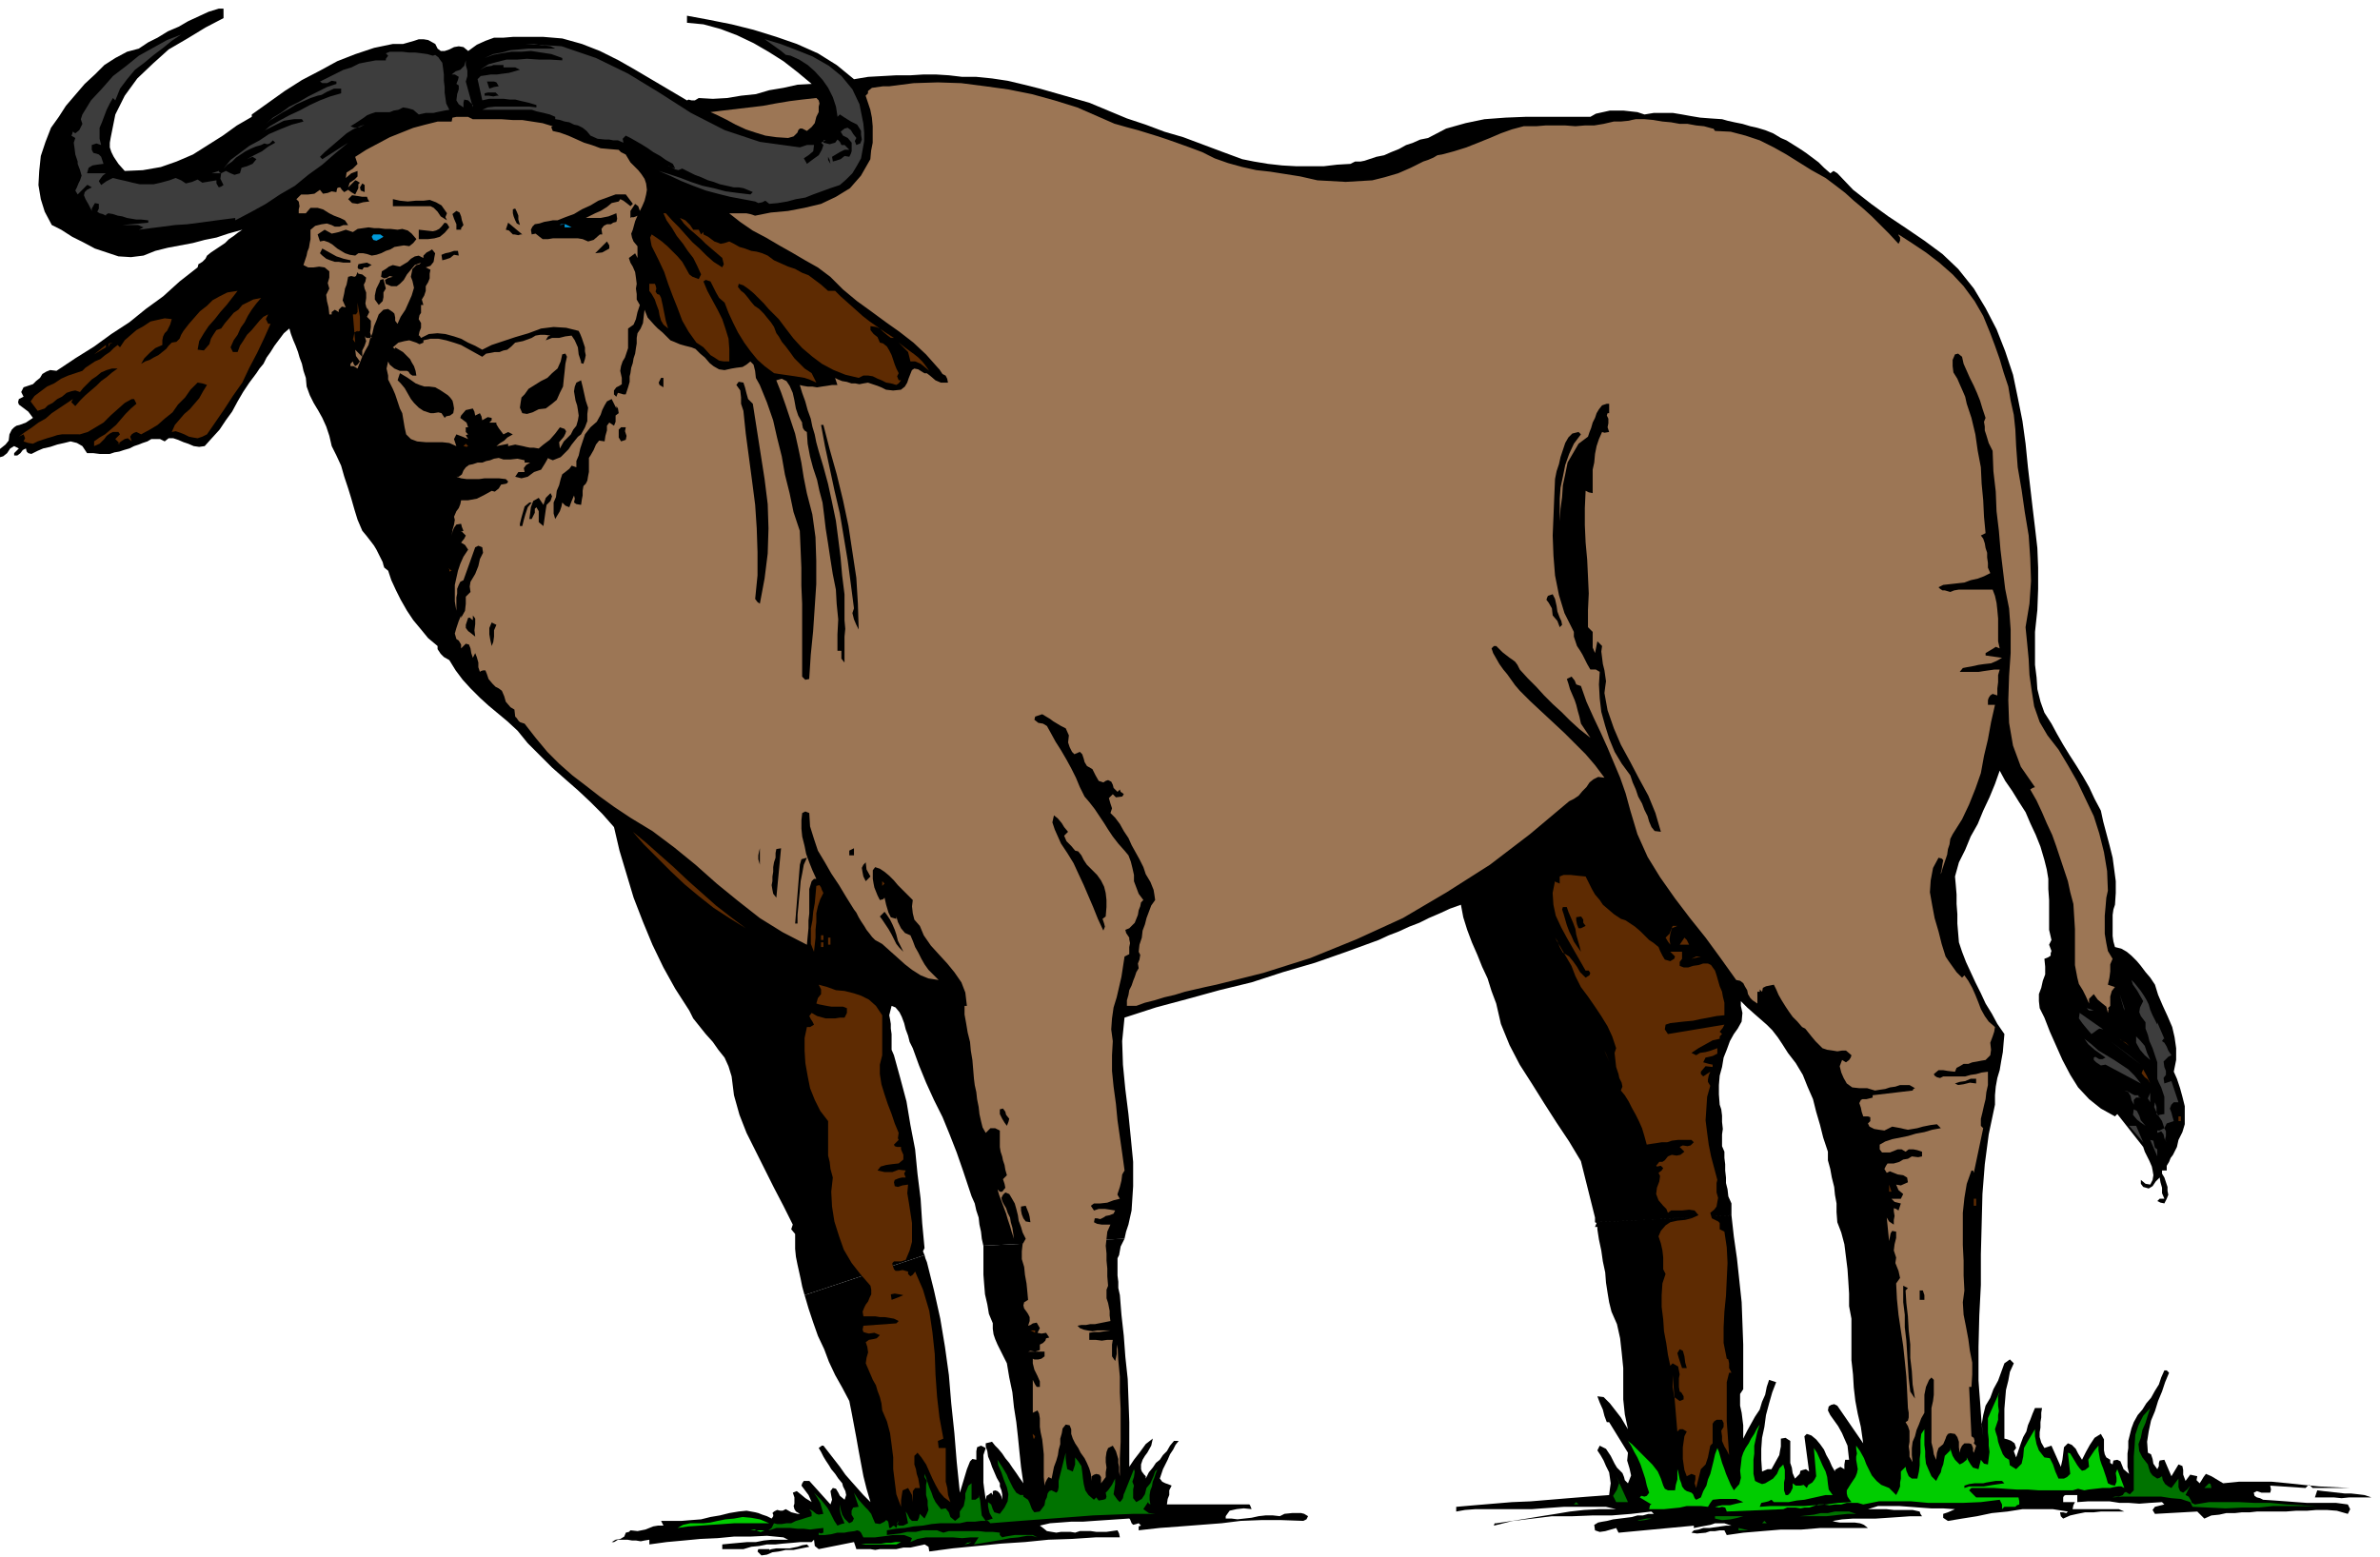 <svg xmlns="http://www.w3.org/2000/svg" fill-rule="evenodd" height="320.95" preserveAspectRatio="none" stroke-linecap="round" viewBox="0 0 3035 1986" width="490.455"><style>.brush1{fill:#000}.pen1{stroke:none}.brush2{fill:#3d3d3d}.brush3{fill:#9c7655}.brush4{fill:#5e2b02}.brush5{fill:#0099d9}.brush6{fill:#0c0}.brush7{fill:#007300}</style><path class="pen1 brush1" d="M1266 1688v7l1 7 2 6 3 7 3 6 3 6 3 6 3 6 3 18 4 19 2 19 3 19 2 18 2 20 2 19 3 21-5-7-4-6-5-7-4-6-5-6-4-6-5-6-4-4-4-5-8 2v4l2 6 1 7 3 7 2 6 3 7 3 7 4 7v4l2 5 1 5v7l-1-4-2-4-3-3-3-1-3 1v5l-2-3-4 3-2 1-1 5-1-7-1-7-1-8v-35l3-9-6-3-5 2-1 5v11l-5-1-3 3-2 5-2 5-9 30-4-39-3-37-4-38-3-36-5-36-6-36-8-36-9-36-2-5-1-4-153 51 5 17 6 18 6 17 8 17 6 16 8 17 9 16 9 17 3 15 3 16 3 16 3 17 3 16 3 16 4 16 5 17-9-9-8-9-8-9-7-8-7-10-7-9-7-9-7-9h-2l-4 3 3 5 3 6 3 5 4 6 3 5 5 6 4 6 5 6 1 4 3 6 1 5-2 6-6-5-2-4-3-5-4-1-3 4 1 6 1 5-2 6-27-30h-7l-2 3-1 3 3 4 6 8 4 9-8-5-6-5-5-4-5 2 2 6v8l-1 3 1 4 2 3 5 3h-3l-8-2-7-4-4 2h-3l-4-1-4 2-2 2 1 2v2l-2 3-6-3-6-2-5-2-4-1-11-2-10 1-12 2-12 3-12 2-12 3-13 1-12 1h-26l3 6h-7l-6 1-5 2-5 2-10 2-9-1-2 2-4 1-2 5-5 3-6 1-5 3h3l5-3h12l6 1h5l6 1 5-1 6-1v6l22-3 22-2 21-2 22-1 21-2h21l21-1 21 2 6 3h-21l-10 1-10 2h-11l-11 1-11 1-10 1v6h27l10-3 10-1 10-2h11l9-1 12-1 11-1h14l3-3 1 8 5 4 45-9 3 9h18l6 1 6-1h21l9-2h9l9-2 9-2 5 3 1 6 30-4 31-3 30-3 31-2 30-3 30-1 30-2h31l-1-5-2-4-7 1-7 1h-13l-7-1h-14l-6 2-6-1h-12l-6 1-6-1-6-1-5-4-4-3 13-3 14-1 13-1h15l14-1 15-1 15-1 15-1 1 1 2 5 2 2 4-1 3-1 3 3-3 1v5l27-3 27-2 26-2 26-2 24-3 26-1h26l28 1 4-2 2-4-5-3-4-1h-11l-10 1-6 3-9-1h-9l-9 1-9 2-9 1-9 1-8-1h-7v-3l5-7 9-2 9-1 10 1-2-5-1-1h-105l1-7 2-5v-6l3-6-5-2-3-1-4-2-3-4 2-6 2-6 3-6 3-6 3-7 4-6 3-6 4-5h-6l-5 6-4 7-5 5-4 6-5 4-4 6-5 6-4 8v-3l-2-2-3-4-1-3v-6l2-6 3-5 3-4 5-9 2-9-9 7-8 11-7 9-6 9v-57l-1-28-1-27-3-28-2-27-3-27-2-25-2-9v-8l-1-8v-22l2-4 2-11 5-10-180 9v37l1 13 1 12 3 13 2 12 5 12z"/><path class="pen1 brush1" d="m2994 1919-15-2h-37l-14-1-13-1-14-1-15-1-4-2-4-1-3-2-1-4 4-2 6 2h11l1-4-1-5 45 3 1-1 2-2 2-1 4 4h48l-20-1-20-1-20-2-19-2-21-2h-42l-20 2-15-9-7-3-3 4-3 5-2 3-4-4 1-5-9-2-6 8-3-8v-6l-1-5-5-2-9 15-9-21-6 1-1 3v4l-2 4-5-7-1-6-2-6-4-2-1-14 2-13 3-14 5-12 4-13 5-12 4-12 5-12-3-3h-3l-4 9-3 9-5 8-5 9-6 7-5 8-6 7-5 9-3 8-2 8-2 8v9l-1 7v17l2 9-7-6-2-5-2-5-4-2-5 1-1 5-3-2v-4l-5-3-2-4-1-5v-14l-4-7-8 5-6 9-5 9-5 10-5-8-3-6-5-5-5-2-5 5-1 8-1 8-2 9-12-27-9 3-4-7-2-7v-6l1-6v-7l1-6v-6l1-6h-9l-3 7-3 8-3 7-2 8-4 7-3 8-3 9-3 9-3-8 3-4-2-6-4-3-5-2-4-1v-38l1-12 1-12 3-12 2-11 5-11-5-5-7 5-4 11-4 11-6 11-4 11-6 10-3 12-2 12 2 15-2-16-1-14-1-14-1-13-1-14v-43l1-40 2-39v-39l1-38 1-39 3-38 5-38 8-38v-12l1-11 2-11 3-10 2-12 2-11 1-12 1-11-9-13-7-13-8-13-6-13-7-14-6-13-6-13-5-13-4-12-1-12-1-12v-12l-1-13v-12l-1-12-1-11 5-18 8-16 7-17 9-16 7-17 8-17 7-17 6-17 7 13 9 13 8 13 9 14 6 14 7 15 6 15 5 17 3 12 2 12v13l1 14v38l3 13-3 6 3 8-1 3v3l-3 2-5 2 1 10v10l-3 8-2 9-3 8v9l1 9 6 12 7 18 8 18 8 18 10 19 10 16 14 15 15 12 18 10 3-3 33 42 2 6 3 6 3 6 3 7 1 5 1 6-1 6-3 6-6-1-6-5v5l3 4 7 2 5-3 4-6 5-5 1 6 2 7v7l3 7h-6l-3 3 4 2 5 1 3-6 2-5-1-5v-5l-2-6-2-6-3-5v-4h6v-6l3-5 2-5 3-4 5-10 2-9 5-10 3-10v-23l-3-12-3-11-4-12-4-9 3-15v-15l-2-14-3-13-6-14-6-13-6-14-4-13-6-9-6-7-6-8-5-6-7-7-6-5-7-4-8-2-2-7-1-7v-27l1-7 2-6 1-15v-15l-2-15-2-15-4-16-4-15-4-15-3-14-8-15-7-15-8-14-8-13-9-14-8-13-8-14-7-13-9-14-5-14-4-16-1-15-2-16v-42l3-28 1-27v-27l-1-25-3-26-3-25-3-26-3-26-3-30-4-29-6-30-6-29-10-30-11-28-14-27-15-25-20-25-20-19-23-17-22-15-24-16-22-16-23-18-20-21-5-3-4 3-8-7-7-7-8-6-8-6-9-6-8-5-8-5-7-3-10-6-10-4-10-3-9-2-10-3-10-2-9-2-7-2-15-1-13-1-12-2-11-2-12-2h-24l-12 2-9-3-9-1-9-1h-17l-9 2-9 2-7 4h-83l-25 1-27 2-24 5-25 7-23 12-10 2-9 4-9 3-9 5-10 4-9 4-10 2-9 3-6 2-5 1h-7l-6 3-17 1-17 2h-35l-18-1-18-2-18-3-15-3-27-10-24-9-24-9-24-7-24-9-24-8-24-10-24-10-21-6-21-6-21-6-20-5-21-5-20-3-20-2h-18l-17-2-16-1h-17l-16 1h-18l-18 1-18 1-18 3-22-18-24-15-27-12-26-9-29-9-28-7-30-6-27-5v9l21 2 22 6 21 8 21 10 19 11 19 12 18 14 18 15-18 1-18 4-18 3-17 5-19 2-18 3-18 1-18-1-5 3h-4l-4-1-2 1-22-13-22-13-22-13-21-12-24-12-23-9-25-7-24-2h-39l-12 1h-12l-11 4-11 5-11 8-6-5-6-1-6 1-6 3-6 2h-5l-4-3-3-6-9-5-6-1h-6l-6 2-7 2-7 2h-13l-24 5-24 8-23 9-22 12-23 12-22 14-21 15-21 15v3l-19 11-18 13-19 12-19 12-21 9-20 7-23 4-23 1-8-9-6-9-3-6-2-6v-6l1-6 6-30 12-24 16-22 20-19 20-18 24-14 23-14 23-12V11h-6l-13 4-13 6-13 6-12 7-14 6-13 8-12 6-12 8-15 4-15 8-14 9-12 12-13 12-12 14-12 14-9 14-10 14-7 18-6 18-2 19-1 18 3 18 5 16 9 17 12 6 14 9 14 7 15 8 15 5 15 5 16 1 16-2 15-6 16-4 16-3 16-3 15-4 15-3 15-5 18-5-6 4-5 4-6 4-5 5-6 4-6 4-6 4-5 4-2 4-4 4-5 3-1 4-23 18-21 19-22 16-21 17-23 15-22 16-24 15-24 16-8-1-5 2-5 3-3 5-5 4-4 4-6 2-6 2-3 6 3 6-6 3-1 4 1 3 4 3 8 6 6 8-9 6-8 3-4 1-3 2-3 3-3 6-1 8-4 5-5 4-5 4v9l7-2 5-4 4-6 5-3 6 3-6 6v3h4l4-3 3-4 4-2 1 4 2 2 4 1 8-4 7-3 9-2 9-3 9-2 8-2 8 2 7 4 6 9h8l8 1h13l6-2 6-1 6-2 7-2 6-3 6-2 5-2 6-2 5-3h11l6 3 5-4h6l6 2 7 3 6 2 7 3 7 1 7-1 9-10 10-11 8-12 8-11 7-13 7-12 8-12 9-12 4-6 5-6 4-8 5-7 5-8 6-8 6-8 7-6 2 7 3 8 3 7 3 8 2 7 3 8 2 9 3 9 1 11 4 11 5 10 6 10 5 9 5 11 4 12 3 13 6 12 6 13 4 14 5 15 4 13 4 14 4 13 6 14 5 6 7 9 3 4 3 5 3 6 3 6 2 4 1 4 1 3 5 4 4 12 6 13 6 12 8 14 8 12 10 12 9 11 12 10v4l4 6 4 4 7 4 8 13 9 12 10 11 12 12 11 10 12 10 12 10 13 12 13 16 16 16 15 15 17 15 16 14 16 15 15 15 15 17 7 30 9 30 9 30 12 31 12 29 14 29 15 27 18 28 5 10 8 10 8 10 9 10 7 10 8 10 5 11 4 13 3 24 7 25 9 23 12 24 11 22 12 24 12 23 12 24-2 6 5 6v19l1 10 2 10 2 9 2 9 2 10 3 11 153-51-2-5 2-4-3-32-2-31-4-32-3-31-6-31-5-30-8-30-8-29-3-7v-20l-1-7v-6l-1-6-1-5 3-12 5 2 5 6 3 6 3 8 2 8 3 8 2 8 4 8 8 22 9 22 10 22 11 22 9 22 9 23 8 23 8 24 3 9 4 9 2 9 3 9 1 9 2 9 1 9 2 9 180-9 2-9 3-9 2-9 2-9 2-31v-31l-3-31-3-30-4-32-3-31-1-30 3-30 40-13 41-11 40-11 41-10 40-13 41-12 40-14 41-15 13-6 13-5 13-6 13-5 12-6 14-6 13-6 14-5 3 16 5 16 6 16 7 16 6 15 7 15 5 16 6 16 6 26 11 27 13 25 16 25 15 24 16 25 16 24 15 25 18 72v6l174-9v-15l-4-9-1-9-2-8v-7l-1-9v-8l-1-8v-8l-3-7v-15l1-7-1-9v-8l-1-8-2-6-1-13v-12l1-12 3-11 2-12 4-10 4-11 5-9 5-7 5-9 1-11-2-9v-6l8 8 9 8 8 7 8 7 7 7 7 9 6 9 7 11 10 13 9 15 6 15 7 16 4 16 5 17 4 16 6 18v11l3 11 2 11 3 12 1 10 2 11v11l1 13 5 13 4 15 2 16 2 16 1 15 1 16v16l3 16v53l2 18 1 17 2 17 3 16 4 17 3 21-33-48-4-2-4 1-3 2-1 5 3 6 5 7 5 7 5 9 3 7 4 9 1 9 1 9h-5l-1 6v6l-5-3-4 2-3 2v2l-4-7-3-7-4-7-3-7-5-7-5-6-6-5-6-2-3 3 6 45-4-3-4 1-3 1-1 4-6 6-3-7-1-7-2-6v-28l-6-4-6 1v10l-1 5-1 6-5 9-5 9h-5l-7 3-1-15v-14l1-14 3-14 2-15 4-15 4-14 5-13-9-3-3 9-2 10-4 9-3 10-6 9-5 9-5 9-5 10v-17l-1-8-1-8-2-9v-15l4-6v-57l-1-27-1-27-3-28-3-28-4-28-3-27-174 9 2 1-2 5h3v3l2 13 3 14 2 14 3 14 1 13 2 13 2 12 3 12 7 16 4 18 2 18 2 20v40l2 19 4 19-9-15-7-9-7-9-8-8-8-1 3 8 4 9 2 8 3 8h3l24 39-1 10 3 10 2 9-4 10-4-4-1-4-2-5-2-2-5-5-3-5-3-6-2-4-6-9-8-4-3 6 4 6 4 7 3 7 4 8 1 7 1 7-1 7-1 8-27 2-25 2-24 2-24 2-24 1-24 2-24 2-23 2v6l11-2 13-1h72l13-1 14-1 14-1h54l13 3h-22l-19 1-18 2-18 3-19 3-18 3-19 3-20 3h-2l-1 3 24-6 25-3 25-3h26l25-1h25l25-2 26-3 3 3h-7l-7 2h-7l-7 2-8 1-8 1-8 1-8 2-6 1-5 1-5 3 1 7 6 2 7-1 7-2 7-2 3 6 96-9v3l10-2 11-2 6-2h12l9 3h-7l-7 1-7 1-7 1h-8l-6 2-6 1-3 3 7 1 11-1 6-2h6l6-1h6l3 6 21-3 24-2 24-2h26l24-2h70-9l-5-4-5-2-7-1h-19l-6-1-3-1 12-2 14-1h29l15-1 15-1 14-1h15l-2-3-1-3-9-2h-24l-9-1h-24l13-4h27l14 1 13 1 14 1h15l15 1-9 4-6 2v5l6 4 18-3 19-3 19-4 20-2 19-3h39l19 3-2 2-4-1h-4l1 5 1 1 2 2 9-4 9-2 10-2h11l9-1h30l-7-3h-59l1-5 2-4h-15v-6l1-2 2-1h15v9l14-1h27l13 2h12l13 1 13-1 16-1 3 3-12 3-3 4 3 5 54-3 9 9 9-4 10-1 9-2h11l9-1h10l9-1h37l13-1h14l12-1h13l13 1 14 4 3-6-3-6z"/><path class="pen1 brush2" d="m147 128-3-3-4 7-4 8-3 8-3 8-3 7v14l2 8-6-2-6 2v6l2 4 4 1 3 1 3 3 3 9-8 1-6 1-5 3-2 7h24l-4 3-3 4-2 3 3 5 7-5 8-4 8 2 9 2 8 2 9 2h18l9-2 11-3 8-3 7 3 6 4 8-2 7-3 6 4 18-3v4l3 5 3-1 3-2-4-8 1-7h-12l9-3 1 2 2 1 6-3 6 3 5 2 7-2 2-7 7-2 7-3 5-6-5-3-7 3 9-5 10-5 8-6 9-5-3-3-4 4-3 1-4-1-4 2-7 2-7 3-6 3-6 4-6 4-5 5-6 4-5 5 9-11 12-9 12-9 13-7 12-8 14-6 15-6 15-4-2-3h-10l-7 1-6 1-6 3-6 3-6 3-6 3-5 4 11-9 12-7 13-7 13-6 13-7 13-6 13-5 14-4v-6h-9l-9 4-7 4-5 1-9 3-9 4-9 4-8 5-9 5-8 5-8 5-6 5 9-8 10-6 11-8 12-6 12-7 12-6 12-6 12-4v-3l-6-1-6 3h-6l-3-2 10-5 10-5 10-5 10-3 10-5 10-2 11-2h13v-2l3-4-3-3 5-2h16l9 1h8l8 1 7 1 7 2 3-1 4 3 2 3 3 4 1 7 1 8v8l1 8v7l1 7 1 7 4 8-6 1-5 1-5 1-4 1h-10l-9 2-7-6-7-2-6-1-6 3-6 1-5 2h-18l-6 2-5 2-4 3-9 6-8 5 5 2 7-1 6-3 3-1-9 3-9 4-8 5-7 6-7 6-7 6-7 6-6 6 3 3 33-21-17 14-16 14-18 13-17 14-19 11-18 12-20 11-19 10v-3l-16 2-15 2-15 2-15 2-16 1-15 2-16 2-15 2 4-2 2-1-7-3h-20l33-3v-3l-9-1h-6l-6-1-6-1-6-2-6-1-6-2-6-1-3 2v1l-4-2-4-1-3-2 2-4v-6l-5-1-4 7v3l-4-8-4-7-2-5 1-4 3-3 6-3-5-3h-1l-12 12-3-5 2-4 2-5 2-4 2-6-2-7-3-8v-6 3l-3-9-1-8-1-7 2-6-5-3 1-2 1-4v-3 4l3 2 5-4 4-8-2-6 2-6 11-18 14-15 14-16 17-13 16-13 18-10 18-10 18-7-12 8-11 9-12 9-12 10-12 9-10 12-9 12-6 15zm954 30 1 11v11l-2 11-2 11-5 9-6 10-8 8-8 7-12 4-11 4-11 4-10 4-12 2-11 3-12 2-11 1-5-4-4 2-5 1-4-2-16-3-16-3-16-4-15-4-16-6-15-6-15-7-14-6 13 4 15 5 13 5 15 5 14 3 15 4 15 2 17 2 3-3-7-3-5-2-6-1h-6l-9-2-9-2-8-3-7-2-9-4-8-3-8-4-8-4-5 2-4-1-5-3-4-1h1l8 3-3-6-9-5-7-5-9-5-7-5-8-5-7-4-7-4-6-3-4 4 1 5-7-3h-6l-5-1h-5l-10-1-9-4-5-6-5-4-6-3-5-1-6-3-6-1-6-2-6-1v-3l-7-3-8-2-9-2-6-2h-63l7-3 9-1h44l9 1v-3l-10-3-9-2-8-2h-7l-8-1h-18l-9 2-6-27 4-4 7-1 6-1h8l7-1 8-1 7-2 7-2-6-3h-15v-3h-13l-2 1-7 1-8 4 11-7 11-3 12-3h14l12-1 15 1h14l16 1v-3l-14-5-13-2-13-2-12 1h-13l-12 2-11 2-11 4 11-5 11-2 11-3 12-1 11-1h34l-6-3-7-1h-4l-5-1-5-1h-12l47 3 44 15 41 20 41 25 39 25 43 22 45 15 51 7 9-3h9l-1 8-6 5-6 4 4 7 8-6 7-5 4-7 2-6-3-3 6-3h-3v3l8 2 7-2 3-4 3 3 2 4h4l6 6h-6l-6 3-5 3-5 3 1 6 4-1 6-2 5-4 6 1 2-4 1-3v-11l-5-6-6-3-3-5 5-4 4-1 4 3 3 5 4 5-2 4 2 5 5-2 2-5-1-6v-5l-5-8-8-4-8-5-6-4-3 3-2-13-4-12-6-12-7-10-10-11-9-8-11-7-11-5-6-1-6-5-21-15 20 6 21 8 20 8 21 12 16 13 14 17 9 19 5 25zm-507-54 9 33-3 3 3-3v-3l-4-4-2-2-5-1-1 4v6l-6-4-3-5 1-8 2-6v-5l-3-2 2-5 1-4-5-3h-4l5-4 6-2 5-5 2-7v6l2 7v7l-2 7z"/><path class="pen1 brush1" d="m636 110-6 1-6 2-3-9h9l3 1 3 5z"/><path class="pen1 brush3" d="m1422 158 14 4 15 4 13 4 13 4 12 4 14 5 14 5 16 6 16 8 17 6 18 5 18 4 18 2 19 3 19 3 22 5 18 1 18 1 17-1 17-1 16-4 17-5 16-7 16-8 6-2 7-3 5-3 6-1 15-4 16-5 15-6 15-6 14-6 14-5 15-4h16l12-1h25l13 1 12-1h12l12-2 13-3h9l10-1 4-1 5-1h11l11 1 12 2 11 1 11 2h10l11 2 10 1 11 3h1l2 3 20 1 19 5 18 6 18 9 16 9 16 10 16 10 18 10 12 9 13 10 11 10 12 10 11 10 11 11 11 11 12 13 2-4v-4l-2-3v-1l17 11 18 12 17 13 17 15 14 15 14 19 11 19 9 22 6 16 6 17 5 17 6 18 3 18 4 18 2 19 1 21 2 27 5 29 4 28 5 30 2 29 1 29-2 29-5 30 2 20 2 21 1 20 3 21 3 19 7 20 10 17 14 18 12 20 12 21 10 21 11 23 7 22 6 24 4 24 1 25-2 9-1 12-1 11v23l2 12 2 10 6 10-3 7v9l-1 8-2 9 9 3-4 5-2 7v12l-3 3 1 1-1 5-2-8-5-4-6-5-5-7-3 3-3 3v6l-4-9-4-8-5-8-2-8-3-16v-46l-1-16-1-16-4-15-3-14-5-15-5-15-5-15-5-14-7-15-6-14-7-15-8-14 3-2 3-1-18-26-10-27-5-29-1-29 1-31 2-29v-30l-2-27-5-25-3-25-3-25-2-24-3-25-1-25-3-26-1-26-5-10-3-10-2-6v-5l-1-6 2-5-4-12-3-10-4-10-4-9-5-10-4-9-4-9-2-9-5-4-4 1-3 7v8l1 8 5 8 3 7 4 9 3 7 2 9 6 18 5 21 3 21 4 21 1 21 2 21 1 21 2 21-6 3 3 4 2 6 1 6 2 6v6l1 7v6l3 7-8 4-8 3-9 2-8 3-9 1-9 1-9 1-6 3 2 2 3 2h3l7 2 5-2 6-1h43l3 8 2 9 1 9 1 11v29l2 9-5-2-3 2-5 3-5 3v3l21 3-7 4-7 3-9 1-7 1-9 2-6 1-5 1-4 5h24l6-1 7-1 7-1h7l-2 7v9l-1 8v9l-6-2-3 2-2 3-1 3v6h9l-5 22-4 22-5 21-4 22-7 20-8 20-9 19-12 19-3 6-1 7-2 6-1 7-2 6-2 6-2 6-2 7v-2l1-4 1-7 1-5-2-2-4-1-7 13-3 16-1 15 3 17 3 16 5 17 4 16 5 16 4 6 5 7 5 7 7 7 3-3 5 7 5 9 4 9 4 10 3 8 5 9 5 7 8 7-1 6-2 6-3 8 1 9-1 7-6 6-6 1-5 1-6 1-5 2h-6l-5 3-4 2-2 5-9-1-6-1h-6l-6 5 1 2 3 2 4 1 4-2h28l7-2 7-1 7-2 8-1v17l-2 9-1 9-2 8-2 9-2 8v9l3 3-12 57-1-3h-2l-6 17-3 18-2 19v41l1 20v19l1 19-2 15 1 16 3 15 3 16 2 15 3 15v15l-1 16h-3l3 63 3 2 1 4-1 3 3 3-3 9-1-2v-4l-2-5-3-1h-6l-3 3-2 4-1 5-1-7v-7l-2-6-3-4-6-1-3 1-2 3-1 3-3 7-6 5-2 6-1 9-3-7-1-7-2-8v-44l2-9 1-8v-19l-3-3-3 3-4 9-2 10v23l-4 7-3 8-3 7-2 8-3 7-1 8v9l1 9-4-7v-6l-1-7 1-6v-14l-2-6-3-5 3-2 1-4v-6l-1-6-1-21-1-19-2-20-2-19-3-20-3-20-2-20-1-20 5-7-2-9-4-10 1-7-3-9 1-8 2-8v-8l-5-1-2 3-1 5-1 5-3-30 3 5 6 4v-6l1-5-1-6v-4l3 1 3 2 2-6 1-3-8-2-4-4h12l3-6-6-5-3-7 6 1 9-4-1-6-5-3-7-1-5-2-5-2-4 2-3-5 2-4 2-3h8l7-2 5-3 6-1 5-3 8 1 5-1v-6l-6-2-5-1h-6l-4 3-5-3h-5l-5 2-5 2h-10l-3-4v-6l7-4 9-3 10-2 10-2 10-3 11-2 10-3 11-2-5-5-8 1-10 2-7 2-6 1-6 1-5-1-4-1-11-2-10 5-7-1-6-1-6-3-2-4 2-2 1-1v-5l-3-1h-6l-2-6-1-5-2-6 2-4 2-1h5l4-1 4-1v-3l51-6 1-2 2-1-7-4h-12l-6 2-7 1-6 2-7 1-6 1-10-3h-10l-9-1-7-5-4-7-3-7-2-8 3-8 5 3 4-3 2-3 1-3-7-6h-5l-6 1-6-1-7-1-6-2-5-5-4-4-5-6-4-5-4-5-4-2-6-7-6-6-5-7-4-6-5-8-4-7-3-7-3-6-5 1-5 1-4 2-1 5-2-2-1-1h-3 3v3h-3v15l-6-4-3-3-3-5-1-5-3-5-2-4-4-3-5-1-20-28-19-26-20-25-19-25-19-27-16-26-13-29-9-30-6-22-7-20-8-19-8-19-9-20-9-19-9-20-7-20-6-2-2-5-4-5-6 3 2 6 2 7 3 7 3 7 2 6 2 8 2 7 2 9 12 18-14-11-12-11-11-11-11-10-11-11-10-11-11-11-10-11-3-6-3-4-4-3-3-2-9-7-8-8h-3l-3 3 2 6 4 7 4 7 5 7 5 6 5 7 5 7 6 7 13 13 15 14 14 13 15 14 13 13 14 14 12 14 12 16-8-1-6 3-5 4-4 6-5 5-5 6-6 4-6 3-50 42-51 39-55 35-56 33-59 27-59 24-60 19-60 15-14 3-13 3-13 3-13 4-13 3-13 4-12 3-11 4h-12v-7l2-7 1-6 3-6 2-6 2-5 2-6 3-5-1-6 2-5 1-6-2-4 1-9 3-9 1-9 3-8 2-8 3-8 3-8 5-7-1-7-1-6-2-5-2-5-6-10-3-9-5-10-5-9-5-9-4-9-6-9-5-9-6-8-6-6 2-6-2-6-2-7 5-5 4 4 8-1 2-3-1-1-3-2-1-3-2 2-1 1-5-5-1-4-2-4-4-2-3 1-3 2-6-2-4-7-4-8-7-4-3-5-1-4-2-6-3-3-7 3-3-3-3-6-2-6 1-9-4-9-6-3-5-3-5-3-4-3-10-6-9 3-1 4 5 4 6 1 5 3 5 9 6 11 7 11 7 12 6 11 6 12 5 12 6 12 6 7 7 9 6 9 6 9 5 8 6 9 7 9 8 9 5 6 3 8 2 8 2 9v8l3 8 3 8 6 8-3 3-1 5-2 5-1 6-4 10-7 7-5 2 1 4 2 3 2 3v2l1 5-1 5v9l-6 3-2 13-2 13-3 13-3 13-4 13-2 14-1 14 2 15-1 18v20l2 20 3 22 2 21 3 21 3 21 3 22-3 5-1 8-2 8-3 9v1l3 5-8 2-8 3-9 1h-8l-4 3 4 6 6-2h8l7 1 6 1-2 4-5 2-5 1-3 2-4 2-4-1h-3l-1 5 4 2 6 1h11l-4 9-1 9-1 9 1 10v9l1 10v10l1 12-2 5v11l2 6 1 5 1 5v6l1 7-10 2-10 2h-6l-5 1h-6l-5 1 3 3 5 2 5 1 6 1 6-1h17l-7 1-7 1h-7l-6 1v9h8l8 1 7-1h7l-1 6v15l4 6 1-4 1-5v-6l1-6 1 20 2 21v20l1 21v42l-1 21v23l-1-6v-6l-1-5v-5l-3-10-4-7-6 3-2 5-1 7v6l1 7-1 6v6l-3 4-3 4v-8l-2-3-4-1-3 1-3 2v6l-1-9-2-7-3-7-3-6-5-7-3-6-4-6-3-6-2-6v-6l-2-5-5-1-4 5-1 6-2 7v7l-2 7-1 7-2 7-3 8-3 15-4-2-2 3-2 4-1 4-1-11v-29l-1-10-1-9-2-9-1-7v-11l-1-6-2-4-6 3v-42l1 2 2 4 2 3h4v-7l-3-7-4-8-2-8v-6l2 1h5l4-1 4-3v-6h-21l3-1 6 1 6-2v-7l4-2 3-3 1-3 4-1-4-6-6 1-5-1 3-6-4-7-5 1-3 2-3 1 2-6v-5l-2-4-2-3-3-4-1-4 1-4 5-3-1-11-1-10-2-11-1-10-3-10v-10l1-9 4-7-4-8-2-7-3-8-1-7-2-8-2-7-4-7-3-5-5-2-3 3-2 4 1 4 2 4 3 5 2 6 3 6 1 6 2 7 1 7 1 7-3-9-2-7-3-9-2-7-3-8-3-8-3-8-2-7 3 3h3l4-5-1-5-2-6 5-5-2-7-1-6-2-6-1-5-2-6-1-6v-21l-6-3h-6l-6 6-4-7-2-8-2-9-1-9-2-10-1-9-2-9-1-8-1-12-1-12-2-12-1-11-3-12-2-12-2-11v-11h3l-2-17-5-13-9-13-9-11-11-12-10-11-9-13-5-12-7-8-2-8-1-9 1-8-7-7-6-6-6-6-5-6-6-6-6-5-6-4-6-2-3 4v11l1 6 1 5 2 5 2 5 3 6 4-1 2-2 2 9 3 10 3 6 7 2v-3l2 7 4 8 5 6 7 3 3 7 3 8 4 7 4 8 4 7 5 7 6 6 7 7-13-2-10-4-11-7-9-7-10-9-9-8-10-9-9-5-4-4-3-4-4-5-3-5-4-6-3-5-3-6-3-4-10-16-9-15-10-15-8-14-9-15-5-15-5-16-1-17-5-2-4 2-1 9v11l1 10 3 12 2 10 4 11 4 10 5 11h-3l-3 3-3 10v31l-1 9v10l-1 10-1 11-31-16-29-18-28-22-27-22-27-24-27-22-28-21-28-17-21-14-18-13-18-14-17-13-17-15-15-15-15-18-14-18-6-2-2-2-2-3-2-2-1-9-5-3-6-7-2-7-3-7-4-3-4-2-4-4-5-6-2-6-2-5h-3l-3 1-1 1-2-6v-6l-2-7-2-5-3 6-2-6-1-6-2-5-4-1-6 6v-5l-3-5-3-2-2-7 2-7 3-9 3-7v3l5-9 1-9v-9l6-6-1-7 1-6 3-5 3-5 4-10 2-9 4-8-1-7-5-2-4 2-15 42-4 2-2 4-2 5v6l-1 5v17l-2-12v-21l2-9 2-9 3-9 4-9 6-9-4-6-5-3 4-5 2-4-6-6v1l3-1-2-5-1-4-6 1-3 4-2 5-1 5 1-7 2-7 1-6-1-4 3-7 3-4 2-5 1-5h9l11-2 10-5 9-5 4 1 5-4 3-5 6-1 2-1 1-2-3-3-9-1h-18l-7 1h-16l-7-1-6-2h3l4-3 2-5 3-4 4-3 5-1 6-2h6l5-2 5-1 5-2 6-1 6 2h9l9-1 9 2v3h12-5l-5 3-3 4 1 5h-8l-4 6 8 2 8-2 8-6 9-3 5-8 4-7 1 1 5 2 5-2 5-2 5-5 5-5 4-6 4-5 4-5 4-3 5-9 3-8v-9l1-8-3-9-2-9-2-9-2-8-6 3-2 5-1 6 1 6 1 6 2 6 1 6 1 7-1 6-2 7-4 5-3 6-9 9-5 9-1-8 6-7 2-4 1-3-2-3-6-2-6 8-7 8-8 6-6 5-6-1h-5l-5-1-4-1-10-2-9 2v-3l-15 3 5-4 5-3 4-4 7-4-6-3-6 3-3-4-3-4-3-5v-2h-9l3-3v-3l-5-1-7 4-1-5-2-4-6 3-1-5-2-4-9 2-6 7-1 3 4 3 4 3 2 6h-3v6l3 3-3 1 3 5-7-3-8-3-3 6 3 9-9-4-9-1h-21l-11-1-8-3-6-6-2-9-3-18-3-6-2-6-2-6-2-6-3-7-3-6-3-6v-5l-2-9 2-9 2 4 6 5 7 3h9l2 1 2 3 3 2h5l-1-6-2-6-3-5-2-4-9-9-10-6v2l-3-2 7-6 8-2 6-1 9 3 4 2 5-2v-3l9-2h10l10 2 10 3 9 3 9 5 9 5 9 5 5-4 6-1 5-1h6l5-2 5-1 5-4 5-5 10-2 11-4 5-3 6-1h6l7 1-3 1-3 5 8-3h9l8-2 8-1 4 6 4 9 1 9 3 9v2l3 1 2-6 1-5-1-5v-5l-2-6-2-6-2-5-2-4-16-4-16-1-16 2-16 6-17 5-15 5-15 5-12 6-9-5-9-4-9-5-9-3-11-3-10-1-11 1-10 5-2-3h-1l1-5 2-5v-6l-3-5 1-5 2-3v-10h3l-2-7 3-5 2-6v-6l3-5 2-5v-6l1-5-6-3 6-2 4-5 1-6 1-5-4-5-3 2-4 2-4 4v3l-6-3-5 1-5 3-4 4-10 6-9-2-5 2-4 3-5 3-1 7 4 2 4-1 3-2 4 1-4 1-3 1-3 2 1 5 7 3h7l4-3 5-5 4-7 5-6 5-6 8-3-2 2-4 1-5 5-1 5-1 5 2 5 2 9-3 10-4 9-4 9-6 9-4 9-3-4v-4l-1-5-2-2-6-4-6 1-6 6-3 8-3 7-2 9-3 7-2 8-4 7-4 8-6 15-5-3h-4v-3l3-3 1 3 2 3 3-2 3-4-5-7-1-8 9 9v-8l3-6 2-6-2-7 1 2 2 1h6l-2-7 1-7v-8l-5-5 3-6-3-6v3l-2-8 1-7v-7l-2-5-1-5 2-4 1-5-5-4-5-1-1-2-2 5-2 1-4-1-4 1-1 5-1 5-2 5-1 6-2 9 4 9-5-1-4 4v3l-5-3-4 3v3h-3l-1-9-2-8-1-8 4-8-2-7 2-7v-8l-6-5-7-1-7 1h-7l-6-3 2-6 2-6 1-5 2-5 1-6 1-5v-12l6-5 8-2 7-1 6 2 4 2h6l5-2h6l-4-6-6-3-8-3-6-3-8-5-7-2h-9l-6 7h-9v-5l1-4-1-6-3-3 6-6h9l8-1 7-5 4 5 6-1 5-2 6 1 1-5 2-1h2l2 3 3 3 5-3 4 3 5 3 2-4 2-4v-5l2-2-5-3h-1l-9 9 2-6 6-4 4-4v-7l-8 3-7 6 1-7 8-5 6-6-3-9 14-9 15-8 15-8 15-6 15-6 15-4 16-4h18l1-5 5-1h15l6 3h37l14 1h12l13 2 13 2 13 4-2 1 2 5 9 2 11 4 9 4 11 5 10 3 11 4 11 1 12 1 3 3 6 3 6 10 10 10 4 5 4 6 2 6 1 8-1 6-2 8-3 7-3 6-2-6-4-3-6 9v9l1-1h3l3-1 2-1-3 7-3 11-2 5 1 5 2 5 5 6v15l-3-6-8 6 2 6 3 5 3 7 1 7 1 8-1 6 1 7v7l4 7-3 9-2 9-3 7-7 5v25l-2 6-2 6-3 5-2 6-1 6 2 9v8l-3 2-4 2-3 4v5l3 3 2-5 4 1 3 1h3l3-9 2-7v-7l1-4 1-7 2-6 1-6 2-6 1-7 1-6v-7l1-6 4-6 3-7 1-9 1-8 4 10 9 10 4 4 6 5 5 5 5 5 5 2 7 3 7 2 8 2 5 2 6 6 6 5 6 7 5 4 7 4 7 1 9-2 6-1 8-1 5-3 5-4 4 4 2 8 1 9 5 9 9 22 8 23 5 22 6 24 4 23 6 24 5 24 8 24 1 23 1 24v23l1 23v93l4 4 5-1 2-31 3-30 2-30 2-30v-30l-1-30-4-29-7-27-4-20-3-19-4-19-4-18-6-18-6-18-6-17-6-15 7-2 6 3 4 6 4 9 2 9 2 11 3 9 5 9v2l1 5 2 3 3 2 1 15 3 16 4 15 5 15 3 14 4 15 2 16 2 17 3 19 3 20 3 19 4 20 1 18 2 20-1 19v21h5v10l4 5v-33l1-10-1-11v-33l-3-24-2-23-3-24-3-23-5-24-5-23-6-22-6-20-3-11-2-10-3-10-2-10-4-11-3-11-4-11-3-10 4 1 6 1h6l6 1 6-1 7-1 6-1h7l-3-9 4 2 5 2 6 1 6 2h5l5 1 5-1 6-1 6 2 6 2 5 2 6 3 9 1 10-1 5-4 3-5 2-6 2-5 2-5 3-2 5 1 8 5h3l4 3 7 6 7 3h9l-1-5-2-4-4-2-2-3-2-3-1-1-16-18-16-15-18-14-17-12-19-14-18-13-18-15-16-16-16-12-16-9-17-10-16-9-17-10-17-9-16-11-14-11h-9 31l5 1 6 2 20-4 22-2 21-4 21-5 19-9 18-11 14-16 12-21 1-11 2-10v-21l-1-11-2-10-3-9-3-9 1-1 2-2v-3l5-4 7-1 7-1h8l31-4 31-1 30 1 31 4 29 4 30 6 29 8 29 9 48 21z"/><path class="pen1 brush1" d="M636 122h-2l-5 1-6-1h-5v-3l4-1h10l4 4z"/><path class="pen1 brush3" d="m1044 143-3 6-2 8-4 5-6 5-6-3h-3l-2 2-1 3-5 5-7 2-15-1-14-2-13-4-12-4-13-6-11-6-12-6-9-4 16-2 17-2 17-2 17-2 16-3 18-3 16-2 18-2 3 3 1 4-1 4v7z"/><path class="pen1 brush1" d="m1059 209-3-5v-4l2 4 1 5zm-594 36-5-2-1-4 3-5 3 2v9zm342 15-3 3-5-4-4-3-4-2-2 3-9 2-6 5-8 5-7 3-6 3-6 3h19l10-2 10-4 1 7-1 4-4 1-3 2h-5l-4 2-3 4 1 7h-3l-8 7-7 2-7-3-6-1h-32l-6 1h-7l-4-3-5-4-5 1-1-6 2-4 3-3 6-1 6-2 6-1 5-1h6l10-4 11-4 10-6 11-5 10-6 11-4 11-4h13l9 12zm-336-3-8 1-7 2-7-1-5-5 5-5 7 1 6 1h6l1 3 2 3zm99 15-2 5 2 4-8-5-4-6-5-5-4-2h-48v-9l9 2 10 1 10-1h10l8-1 8 3 7 4 7 10zm93 15-4-2-2-4-2-5-1-4v-5l3-1 2 4 2 5v5l2 7zm-72 0-3 4v2h-6v-7l-3-7-2-6 5-4 4 2 2 5 1 5 2 6z"/><path class="pen1 brush4" d="m849 272 8 9 9 9 8 9 9 10 9 8 9 9 9 8 11 7 2-4-2-8-7-6-7-6-7-6-6-6-8-7-7-6-7-7-5-7 7 3 6 6 4 6h7l3 6 3-3v3l6 3 8 6 3 1 5 2 5-1 6-2 6 3 7 4 7 2 8 3 7 1 7 2 7 3 8 6 9 4 9 4 9 3 9 5 8 3 8 6 8 6 9 8h9l7 7 9 8 9 8 10 9 9 7 10 7 10 7 11 7h-4l-4-3-6-5-4-4-5-2-7-1v5l4 5 5 4 3 7 4 1 5 4 3 5 3 6 2 6 2 6 2 5 3 6-2 4 2 5h3l-3 4-3 2-7-2-6-1-6-3-5-2-6-3-6-1h-6l-6 3-17-4-15-6-15-8-12-9-13-11-11-12-10-13-9-12-7-7-6-6-6-7-6-6-7-7-6-5-7-5-6-2-1 4 4 5 4 3 5 6 3 4 5 6 6 4 6 6 4 5 5 6 4 6 3 8 3 4 4 7 5 6 6 8 5 7 7 7 6 6 9 6 6 12-9-4-6-2-6-1-6-1-7-1-7-1-7-1-6-1-12-9-9-8-9-11-8-11-8-13-6-12-6-13-5-13-7-6-4-7-4-8-3-6-6-2-3 2 5 12 7 13 6 11 6 12 4 12 4 13 1 13v16h-7l-6-1-6-4-5-3-9-10-9-6-10-14-8-14-6-16-6-15-6-16-5-15-7-15-6-12-3-6-1-5-1-6 2-4 6 4 7 5 7 6 7 7 6 6 6 7 4 7 5 9 4 3 8 3 3-6-5-11-5-10-7-9-6-9-8-10-6-10-7-10-4-9h3z"/><path class="pen1 brush1" d="m573 290-6 7-6 5-7 2-8 1h-12v-12l9 1 9 1 4-1 4-2 3-3 4-5 3 1 3 5zm93 9h-2l-3 1-5-1h-2l-5-5-4-1 3-9 18 15z"/><path class="pen1 brush5" d="M729 290h-9v-4h-5l-1 1 7-1 8 4z"/><path class="pen1 brush1" d="m507 293 6-1 7 2 5 4 6 7-4 5-5 4-7-1-6 1-6 1-5 3-6 2-6 3-6 2-6 1-6-2-5-1h-6l-4 3-7-1-6-2-5-3-5-3-6-5-5-3-6-2-5 1-3-9 9-6 9 5 9-2 9-3 9 3 6-4 7-1 7-1 7 1h6l8 1h7l9 1z"/><path class="pen1 brush5" d="m489 302-5 3-4 2-4-1-2-4 2-3h9l4 3z"/><path class="pen1 brush1" d="m777 317-9 5-9 1 15-15 3 5v4zm-330 15v3h-9l-6-1h-5l-6-2-5-2-5-4-3-3 3-6 9 5 9 5 9 3 9 2zm138-6-6-1-5 4-6 2-4 1-1-7 5-2 5-1 6-2h5l1 6zm-111 12-2 1-3 2h-5l-2 3-5-1-1-2 1-4 5-1 6-1 6 3zm18 30-3 5v6l-1 5-5 5-5-7v-5l1-5 1-4 2-4 2-4 1-3 4-1 3 12z"/><path class="pen1 brush4" d="m837 368-1 4 2 3 3 1 2 4 2 9 2 10 2 10 3 10-6-5-3-5-2-7-1-6-3-8-2-6-4-7-3-4v-9h7l1 2 1 4zm-534 3-7 9-7 9-8 9-7 9-8 9-6 9-6 10-2 11 8 1 7-8 2-7 3-5 4-6 6-2 5-7 6-7 5-6 6-4 5-6 6-3 8-4 10-2-6 7-6 8-5 8-4 8-5 7-4 9-5 7-4 9 3 6h6l3-8 4-6 5-8 6-6 5-6 5-6 5-5 6-3-3 6 3 6h3l-8 18-9 19-10 19-9 19-12 17-11 17-11 16-11 16-6 3-6 2-6-1-5-1-6-3-5-2-6-2-5 1 4-9 6-7 6-7 7-6 6-7 6-7 5-9 5-8-6-2-6-1-9 9-7 10-9 9-7 10-10 8-9 8-10 6-11 6-6-3-3 1-3 2-2 3 2 6-5-4-4 1-9 6h3l-6-6 3-3 3-3-2-3h-7l-4 2-4 3-3 4-6 6-7 3v-6l7-5 7-4 7-6 7-6 6-7 6-7 7-7 7-6-1-2-2-4h-3l-9 5-9 8-9 8-9 9-10 6-10 6-10 3H79l-6 1-6 2-7 2-6 2-6 2-6 3-6-1-6-2 2-4-2-5-6 3 8-6 9-6 8-6 9-5 8-7 9-6 9-6 9-6-2 4 5 5 6-7 7-7 7-6 7-6 6-6 7-5 7-6 7-5h-7l-7 2-7 3-6 5-6 4-6 6-5 5-4 5-6-2-5 1-6 2-6 5-6 3-6 5-6 3-4 4-9 3-9-12 5-7 8-6 8-6 9-4 9-6 9-4 9-3 9-3 4-4 6-4 6-4 7-3 6-5 6-4 5-5 5-4 3 3 6-9 8-7 7-6 9-5 9-6 9-2 9-2 9 1-2 7-4 8-3 3-2 4-1 5v6l-9 4-7 6-7 7-4 7 5-3 6-2 5-3 6-3 5-4 5-4 3-4 4-4 6-1 4-4 2-5 3-5 7-9 7-8 7-8 9-7 7-7 9-5 10-5 13-2zm156 51-3 1v-1l-4 2-1 5-1 4 3 4-3-36h4l2-3v-12l1 7 2 11v18zm-315 15-5 1-1 5 3-6h3zm1041 36-6-5-5-4-7-3h-6l-3-12-12-12 9 7 11 8 5 4 5 5 4 5 5 7zM120 452l15-12v3l-15 9zm-3 0-3 3 3-3z"/><path class="pen1 brush1" d="m723 455-2 9-1 10-1 9-1 10-4 8-4 9-6 5-8 6-9 1-8 4-7 2-6-1-3-7 1-7 1-6 4-4 5-7 8-5 8-5 8-4 6-6 7-6 4-9 2-9 4-1 2 4zm-168 39 7 4 9 6 3 3 3 4 1 4 1 6-1 6-4 3-5 1-2 2-4-6-4-1-6 1h-4l-9-3-6-4-6-6-4-5-4-7-4-7-5-6-4-4 3-9 10 6 10 7 5 2 6 2h6l8 1zm291 0-5-3-1-3 3-6h3v12zm114 21 5 32 5 32 5 32 4 32 1 31-1 32-4 32-6 32-3-2-3-4 3-30v-30l-1-30-2-30-4-31-4-30-4-30-3-29-3-9v-8l-1-9-5-7 3-4 6 1 2 6 2 8 2 7 6 6zm-177 0h-2 2l3 6v-3l2 3 1 6-4 3v8l-2 5-6-4-3 4v6l-2 7-1 7-7-1-4 5-3 7-4 7-2 3v18l-1 5-1 6-2 4-3 3-1 6v6l-1 5-1 7-6-1-3-2 1-5-1-4-3 7-3 8-5-2-4-4-1 5-2 6-3 5-3 5-2-7v-14l3-7 1-8 3-7 2-8 2-6 4-3 5-4 3-4 6 2v-8l3-7 2-9 3-9 3-9 7-9 8-7 5-9 2-6 3-6 3-5 6-3 3 6zm1269 12h-2l-1 3 2 4v6l-1 5 2 6-6 1-3-1-4 9-3 9-2 10-1 11-2 9v30l-5-1-4-2-1 22v22l1 22 2 22 1 21 1 22-1 21v22l6 6v20l3 7 3-15 6 6-1 7 1 8 1 8 2 8 1 7 1 7-1 7-1 8 4 22 8 23 9 21 12 22 11 21 12 22 9 22 7 24-8-1-4-5-3-7-2-7-4-8-3-8-5-9-3-9-4-9-3-9-11-15-9-15-7-17-5-16-5-18-2-17-1-18 1-16-5-3h-7l-4-7-3-6-3-6-3-5-4-6-2-6-2-6v-6l-12-24-7-23-5-25-2-25-1-26 1-24 1-25 1-23 2-10 3-9 2-9 3-9 3-9 4-7 5-5 8-2 3 3-9 12-6 13-5 14-3 15-3 14-1 14v29l1-16 2-15 1-15 3-14 3-15 7-12 7-12 12-9 2-6 2-5 2-7 3-6 2-6 3-5 4-5 6-2h3v12zm-1002 15 8 31 9 32 8 33 7 33 5 33 5 33 2 33 1 33-3-6-3-7-2-8 2-6-4-31-4-30-5-30-5-30-7-30-6-28-6-28-5-27h3zm-252 3-1 5 2 6-1 5-6 2-3-5v-10l3-3h6z"/><path class="pen1 brush4" d="m597 569-2 1-4-1 3-3 3 3zm12-3v3-3zm111 45v6-6z"/><path class="pen1 brush1" d="m696 650-3 21-6-5v-14l-3-5-2 2v5l-2 4-2 4h-3l1-7 1-8 3-8 7-4 6 9 3-9 6-6 2 4-2 6-5 5-1 6zm-18-9-5 6-3 9-2 7-2 8h-3v-3l2-8 2-7 2-7 6-5h3z"/><path class="pen1 brush4" d="m576 728-3 1v2-6h-1l4 3z"/><path class="pen1 brush1" d="m1989 788 2 4 1 5-3 3-3-8-6-7-1-9-4-7-3-4 1-3 1-2 6-2 3 6 2 9 1 7 3 8zM606 812l-5-4-4-3-3-4v-4l3-9h3v1l3 2v-6l3 4v7l-1 8 1 8zm27-15-3 7v8l-1 7-2 5-2-9-1-6v-8l3-7 6 3z"/><path class="pen1 brush4" d="M2022 824v-6 6z"/><path class="pen1 brush1" d="m1362 1061-5 5 3 7 6 6 5 6 4 1 4 5 3 6 4 6 6 6 7 7 5 7 4 8 2 8 1 9v9l-1 12-4 3 2 6 1 4-2 5-7-15-6-15-6-14-6-14-7-15-6-13-8-13-8-12-4-9-4-9-3-9 2-9 5 4 5 6 3 5 5 6z"/><path class="pen1 brush4" d="m951 1184-21-13-20-13-19-15-18-15-18-17-17-17-17-17-14-16 17 14 18 16 17 15 18 17 18 16 18 16 18 14 20 15z"/><path class="pen1 brush1" d="m969 1103-2-7v-5l1-5 1-4v21zm21 42-4-5-1-5-1-6 1-5v-6l1-6v-6l1-6 2-6v-6l1-5 6-1-6 63zm99-54h-6v-6l6-3v9zm-60 3-4 9-2 11-2 10-1 12-1 10-1 11-1 10v11h-3l6-75 2-7 7-2zm81 24-6 6-3-6-1-5-1-6 2-4 3-3 1 9 5 9z"/><path class="pen1 brush4" d="m2022 1118 4 8 4 8 4 7 6 7 4 6 7 6 7 6 9 6 6 2 6 4 6 4 7 6 5 5 6 6 6 4 6 5 2 5 3 6 3 5 7 2 5-3 1-3-6-6h15v9l-3 4v5l5 2h6l6-2 7-1 6-2h6l4 2 5 7 2 6 2 7 2 7 3 7 1 6 2 8v16l-10 1-10 2-11 2-9 2-11 1-9 1-9 1-6 2-1 6 4 6 72-12-2 4-4 5 3 3-3 3v3l-9 2-9 5-9 5-9 6 6 3 5-3 7-1 7-2 8-3v7l-6 3-9 2-3 6 7 2 5 1v3l-9-1-6 7v3l3 3 9-6-2 5-1 5v3l3 5-4 14-1 15-1 15 2 16 2 15 3 15 4 15 4 15-1 4v12l2 7-1 5-1 6-3 4-5 4 2 7 6 3 2 1 2 2v8l6 3 3 20 1 20-1 21-1 21-2 20-1 20v20l4 20 2 1 1 5v6l3 6h-3l-3 12v50l1 14 1 14 1 15-3-6-3-5-3-7v-6l-1-7 3-5v-5l-2-4h-7l-3 2-2 3v25l-3 3-1 5-1 5-1 5-3 9-6 6-6 24-2-6 1-5v-5l-5-2-6 3-3-8-1-7-1-7v-15l1-7 1-7 3-6-5-3h-4l-3 3-6-72v15l1 6 1 7 7 5 5-2v-4l-3-5-2-1-1-6v-11l1-5-2-10-7-4-3 3-3-14-2-14-3-16-1-15-2-16v-15l1-15 4-12-3-6v-15l-1-9-2-9-3-9 3-7 6-7 6-4 9-2 10-1 8-2 9-4-5-6-7-1-9 1h-14l-4 3-2-5-4-4-6-7-3-8 1-8 3-8 1-7-2-4 4-3 2-3-3-3-5 1-1-1 4-5h4l3-2 4-5 5-2 6 1 5-1 5-4-3-3-3-3 4-2 6 1 4-1 4-4-3-3h-17l-8 1-6 2h-7l-6 1-7 1-6 1-3-11-3-10-4-9-4-8-5-9-4-8-5-8-5-6 2-5-1-5-3-6-1-5-3-9-1-9-1-9 2-6-5-15-6-13-8-13-8-12-9-13-9-12-7-14-5-13-21-36 3 4 3 8 4 7 8 5 5 6 5 7 4 7 7 7 5-3 1-3-2-3h-4l-8-14-8-14-8-14-7-13-7-15-3-14-1-15 3-15 1 1 5 2v-9l5-2h9l9 1 10 1zm-897 12v-6l3 3-3 3zm-75 9-4 8-3 9-2 9v11l-1 10v10l-1 9-1 9-4-10v-20l2-10 1-11 2-11 1-11 1-11 4-1 2 3 1 3 2 4zm1422 0v-6 6z"/><path class="pen1 brush1" d="m1998 1157 2 6 3 7 3 7 3 8 1 7 2 7 2 7 2 8-5-7-4-6-3-7-3-6-3-8-2-7-2-7-2-6 1-3h5zm-846 57-5-5-4-5-3-6-3-6-4-7-4-6-4-6-3-4 6-6 3 4 4 6 3 6 3 7 2 6 2 8 3 6 4 8zm870-33-6 3h-3l-2-5-1-5v-4l6-1 1 1 2 3v4l3 4z"/><path class="pen1 brush4" d="M1050 1172v12-12zm9 3v3-3zm1080 6-7 3-2 7-1 7 1 7-3-4-3-5 5-5 2-5 2-5h6zm-1092 12h3v6h-3v-6zm9 3h3v9h-3v-9zm1098 9h-12l6-9 3 3 3 6zm-1107-3h3v6h-3v-6zm1107 12h6-6zm3 9 6-3h6l-12 3z"/><path class="pen1 brush2" d="m2745 1295 6 12v-3l9 21h-1l-2 3 3 2 3 5 2 5 4 6-4 2-3 3-3 3 1 7 2 5v5l-3 4 1 7 9-3 9 27h-6l-3 3-2 5 2 5 1 4 2 7-9 3-3 6 2 4v6l-1 4 2 4-3-5-1-5-3-4-5 2v-3h3l6-3-3-9-6-9-4-9 1-6 2 6v9l2 2 2-1 6-1v-22l-2-6-2-6-3-6-2-5v-21l-3-9-3-9-4-9-2-8-3-8v-8l-6-8-2-5 1-6 4-8-4-7-4-7-5-7-2-6 4 4 4 5 4 5 4 6 3 5 3 6 2 7 3 7z"/><path class="pen1 brush4" d="M1125 1295v51l-3 12v12l2 13 4 13 4 12 5 13 4 12 5 12-1 7 4 8-3-6-6 6 1 2 3 1h5v3l3 7v6l-6 5-9 1-7 1-7 2-4 5 9 2h10l8-3 9 1-2 4 2 5h-5l-4 1-5 2-1 3 1 5 4 1 6-2 7-1-1 11 2 12 2 13 2 13v24l-3 11-5 12-6 2h-9l-2 2v2l2 6 2 2h4l5-1 7 2v3l3 3 3-2 3-4 10 23 8 27 4 27 3 28 1 27 2 28 3 26 5 27-7 3 1 9h9v43l2 8 1 9 3 9-8-6-6-7-5-9-4-8-4-9-4-9-6-9-5-6-4 4v11l2 6 1 6 2 6 1 6 1 6h-6l-3 4v14l-1-9-5-9-7 3-1 6-1 7v8l-6-16-2-16-2-16v-15l-2-16-2-15-4-15-6-14-1-9-2-8-3-8-2-7-4-7-3-7-3-7-3-7 1-7 2-7-1-7-2-6 4-3 6-1 4-1 4-4-7-3-7 1-4-1-3-1-1-3 1-5 42-3 3-3-6-3-6-1-6-1h-6l-6-1h-15l-1-6 2-5 2-4 3-4 2-5 2-4v-6l-1-5-13-15-11-14-10-17-6-17-6-19-3-19-1-19 2-18-3-11-1-9-2-8v-44l-10-13-7-14-6-15-3-15-3-17-1-16v-16l3-14h4l5-3-2-4-2-3-2-4 3-4 7 4 11 3h12l6-1h6l3-6v-6l-5-2h-15l-6-1-5-1-5-1-3-1 2-7 4-5v-6l-3-6 11 3 11 4 11 1 12 3 9 3 10 5 9 8 8 12z"/><path class="pen1 brush2" d="m2709 1289-6-21 6 18v3zm-39 0h-6l-3-3 4 1 5 2zm12 24-5-1-3 2-4 3-3 2-6-7-5-6-5-7 1-7 30 21zm60 39-7-6-6-7-5-9v-8l5 5 6 7 3 9 4 9zm-12 30-45-24-6 1-6-4-3-3v-3l2-1 5 3h4l4-2-7-5-7-5-8-7-5-7 9 7 9 8 10 6 10 6 9 6 9 6 8 8 8 10z"/><path class="pen1 brush4" d="m2715 1334-4-4-4-2-3-2-1-1 12 9z"/><path class="pen1 brush2" d="m2730 1358-39-30 24 18 15 12z"/><path class="pen1 brush4" d="m2055 1361-9-21 2 4 2 5 2 5 3 7zm687 21-3-5-4-3-4-5 2-5 5 9 4 9z"/><path class="pen1 brush1" d="m2520 1382-8-1-8 2-7 1-4-2 6-2 7-1 7-3h7v6z"/><path class="pen1 brush2" d="M2727 1397v2l3 1h-6l-3 3v6l-3-6-1-5-3-5-5-2 4 1 5 3 4 2h5zm24-6v9-9zm-9 15-3-5 3-7v12z"/><path class="pen1 brush4" d="M2715 1412v3-3z"/><path class="pen1 brush1" d="m1287 1427-1 4-2 5-3-4-3-5-3-6v-6l4-1 3 4 1 4 4 5z"/><path class="pen1 brush2" d="m2736 1436-6-4-5-4-5-6 1-7 4 2 3 6 2 6 6 7z"/><path class="pen1 brush4" d="M2778 1424h3v6h-3v-6z"/><path class="pen1 brush2" d="m2733 1457-18-21h9l9 21zm18 9v9l-9-21 4 1 1 5 1 4 3 2z"/><path class="pen1 brush4" d="m2115 1466 24-3-24 3zm645 15v-3 3zm-351 39v-9l3 9h-3zm108 9h3v9h-3v-9z"/><path class="pen1 brush1" d="m1314 1559-6-1-3-4-2-5-1-5v-5l6-1 2 5 2 5 1 4 1 7zm1119 84-3 3 1 16 2 17 1 18 2 18v17l2 17 1 17 3 18-6-9-2-17-1-16-1-16-1-16-2-17v-16l-2-16v-21l6 3zm21 9v6h-6v-12h4l2 6zm-1302 0-7 3-8 3-1-7 5-1 6 1 5 1z"/><path class="pen1 brush4" d="m1296 1670 3 3-3-3zm24 30-6-3h6v3z"/><path class="pen1 brush1" d="M2151 1745h-6l-2-6-2-6-2-7 3-5 4 2 2 7 1 8 2 7z"/><path class="pen1 brush4" d="m2421 1721 3 33-3-33z"/><path class="pen1 brush6" d="m2544 1823 1 4 2 6 1 6 2 6 2 5 2 5 3 4 5 3 1 7 8 5 7-7 2-9 1-11 5-9 9-15v9l2 10 3 8 7 9 7 1 4 8 3 9 4 9h7l4-2 4-4-3-27 3 1 3 5 3 5 3 5 3 4 3 3 4-1 5-4-1-9 4-6 4-6 5-6v6l1 6 1 6 2 6 2 5 2 6 2 6 2 7 4 2 5 1 2-5v-5l-1-6 2-5 9 24-4-2h-4l-6 1-4 1h-10l-9 1-9 1-5 1-8-2-7 2h-43l-14-1h-14l-15-1-14-1h-29l-3 3 9 9h84-30l1 5v4l-3 1-2 2h-14l-3 3v-6l-3-6-24 3-23 1h-44l-22-2h-41l-20 4-7-2h-14l-7 2h-8l-7 1-8-1h-6l-6 2-6 2h-6l-5 1-6-1h-11l-5 2-72 3-2-5-4-1-4 1-5-1 9-2h10l8-2 9-2-9-4h-21l-9 1-3 4-3 5-9-1h-18l-9 2-10 1-10 1h-19l1-5 2-1-15-9 2-2 4 1 3-1 3-4-3-9-2-9-3-9-3-9-4-9-4-7-4-8-4-6 5 4 6 6 6 6 8 8 6 6 7 9 4 9 3 9 2 4 4 2h9l1-7 2-7v-13l1 3 1 5 1 5 2 5 1 4 3 4 3 2 6 2 2 2 2 5 2 2 6-3 3-8 4-7 2-8 3-7 2-8 2-8 2-9 3-8 2 5 2 7 2 7 3 8 2 6 3 7 3 7 4 7 7-8 2-8-1-9 1-8 1-9 2-6 3-6 4-6 3-6 4-6 3-6 4-6-3 9-2 9-2 9v10l-1 8v18l2 9 4 2 5 2 4-1 5-3 5-3 5-6 3-7 5-5 2 7v11l-1 5v10l2 6h3l3-3 2-4 1-2v-6l4 3h6l4-1 4 4 2-4 5-3 3-4 2-4-3-36 4 6 4 9 3 7 4 8 2 7 1 9 1 7 5 7h-9l-9 2-9 2-9 2-10 1-10 2h-19l-3-3-4 2-4 1-5 1-2 5 14-1h43l13-1 15-1 15-2 17-1-3-4-2-3-1-4v-4l5-8 6-9 2-5 1-5-1-6-1-6v-4l1-4-1-6v-4l5 7 5 9 3 8 4 8 3 6 6 7 6 5 10 4 9 9 3-6 2-5v-5l1-5v-9l6-6 1 5 3 7 4 3h7l2-9 1-8v-8l1-8v-16l1-8 4-6v20l1 8v7l1 9 3 7 4 9 6 6 3-6 3-5 1-5 2-5 2-11 7-7v-3l1 4 2 6 3 5 6 6 4-2 5-4v-3l2 4 3 5 3 4 7 2 3-12 4 5 5 1 1-8 1-8-1-8v-8l-1-9v-18l3-7 12-27-2 6v12l1 7-1 5v6l-2 6-2 6z"/><path class="pen1 brush7" d="m2739 1868 1 4 2 6 3 4 6 4 3-1 3-2 1 5 3 5 4 3 4 2 9-12v11l2 5 4 2 5-4 4-5h3-3l-3 6-3 6 4 2 3 5 1 3 4 2 18-3h38l20 1h20l20 2 20 1 20 2-18-1h-38l-19 2h-21l-21 1-21-1-21-1-3-6-12-4-12-1-13-2h-50l-12 1 3-1h5l5-2 2-3 2-1 3 2 2 1 2-2 3-3v-43l1-13 1-15 4-12 6-12 9-10-3 9-3 10-4 9-2 10-3 8 1 9 4 8 7 9z"/><path class="pen1 brush4" d="M1317 1826v-12 12zm3 6-1 3h-1l-1-4v-2l3 3z"/><path class="pen1 brush7" d="m1368 1877 3-9v-9l4 5 4 6 1 7 1 9 1 7 2 8 4 6 7 6 3-3 3 4 6-1 3-1 1-3-1-5 3-3 5-7 4-8v7l-1 7-1 6 5 7 3 3 2-2 2-3 1-5 1-2 12-30 1 3-1 7-2 6 2 5-1 5v11l4 5 7-4 4-6 2-8 5-6 4-9 2-6 3-3-2 5-2 6-2 5-1 6-2 5-1 6v6l1 6-2-1-1-2-6 9 7 5 8 1h-27l-26 1-26 1-26 2-27 2-27 2-26 2-25 2-3-3h-9l-8 1h-10l-9 2h-25l-11 1-11 2-12 1-11 2-12 1-11 2v6l8-1 9-1 9-2h11l9-2h18l8 3 7-2h38l9 1h9l9 1v3l3 3 4-1 6-1 6-1h23l6 3-7-2h-6l-6 1-5 1-11 1-10 2-36 6 6-9h-10l-11 1-12-1h-34l-11 2-9 4 2-5-2-1-8-3h-14l-7 1-8 1-8 1h-15l-3-6-2-2-3-1-3 1-8 1-5 1h-9l-8 2-8 1h-8v-3l3 1 3-1v-6l-9 1-8 1-8-1h-8l-9-1h-18l-9 3h-1l4-3 2-4 1-2 4 1h6l6-1h6l6-3 7-2 6-2 7-2v-5l-3-4 4 2 5 4 3 1 6-1-2-7-2-7-4-7-4-6 9 9 8 10 3 5 3 6 3 6 4 6 5-2 4-1-3-7-2-5-1-6v-6l1 6 2 7 3 5 6 6 4-2 2-4-3-5v-5l2-4 7-1-6-18 6 9 8 9 4 4 4 5 2 5 3 7 6 1 6-3 2-2 2 1 1 2 1 7h2l2-2 2-1 3 3 3-9-2 3 2 3h6l6-3-3-15 2 3 3 6 3 3h7l2-4 1-5 6 6 3-6 2-5-1-6v-6l-2-7v-13l1-5-3-5v-4l2 5 2 6 2 6 3 7 2 6 3 6 3 4 4 5 6-1 4 5 2 6 6 5 6-5v-7l5-7 2-10v-6l2-5 2-5 4-3v21h5l4-3v-3l2 7 1 10 1 9 5 7 9-3-4-7-1-4-1-5v-5l4 3 2 6 2 4 7 2 6-8 4-8 1-9-2-9-4-10-3-9-4-9-1-7 6 9 6 10 2 5 3 6 3 6 4 6 5 3h4v-3 5l6 4 2 4 3 8 3 4 7-1 3-4 3-4 1-6 2-4 1-5 2-3 3-1 6 3 2-2 1-5v-8l9-36v7l1 8 1 6 7 3zm708 39h-15l-4-8 5-8 3-9-4-8 15 33z"/><path class="pen1 brush1" d="m2556 1892-7 1-7 1-6 1-6 1h-19l-6 2v-3l6-2 7-1h11l4-1 6-1 6-1h8l3 3z"/><path class="pen1 brush7" d="M2820 1898h-9l6-6 2 1 1 5z"/><path class="pen1 brush1" d="M3024 1910h-28l-10 1-10-1h-24l3-9 8 1 9 1 9 1 9 1h8l9 1 8 1 9 3z"/><path class="pen1 brush7" d="m2007 1919 3-3 3 3h-6zm15-3h12-12z"/><path class="pen1 brush6" d="M1509 1928h12-12z"/><path class="pen1 brush7" d="M2373 1928h6-6zm-258 3h3-3zm252 0h-11l-9 1-9 1-9 1h-34l9-1 9-1 9-2h9l9-2h18l9 3z"/><path class="pen1 brush6" d="M981 1943h-45l-14 1-15 1-14 1-15 1-14 2 7-4 9-2h17l9-1 9-2 10-2 11-1 11-2 11 1 11 2 12 5z"/><path class="pen1 brush7" d="m2223 1934-7 2-9 2-11 1-9-2v-3h36zm-102 3h-12 12zm-15 0-9 2-9 1 2-1 5-1 5-1h6zm216 3h12-12zm-75 3 3-3 3 3h-6zm-30 0h6-6zm27 6h-12 12zm3 0h6-6zm-30 3v-3l12 3h-12z"/><path class="pen1 brush6" d="M957 1952h18l-5 2-3-1-5-2-5 1zm-126 6-2 1-4 2 4-2 2-1zm312 12h-45l6-1h20l6-1h6l6-1h7l-6 3zm96-3-5 2-4 1 4-2 5-1z"/><path class="pen1 brush1" d="m1032 1973-10 2-10 2h-10l-9 2-8 1-7 3-7 1-5-5 1-3h14v1l3-1 6-1h17l5-1 5-1 6-2 6-1 3 3z"/></svg>

